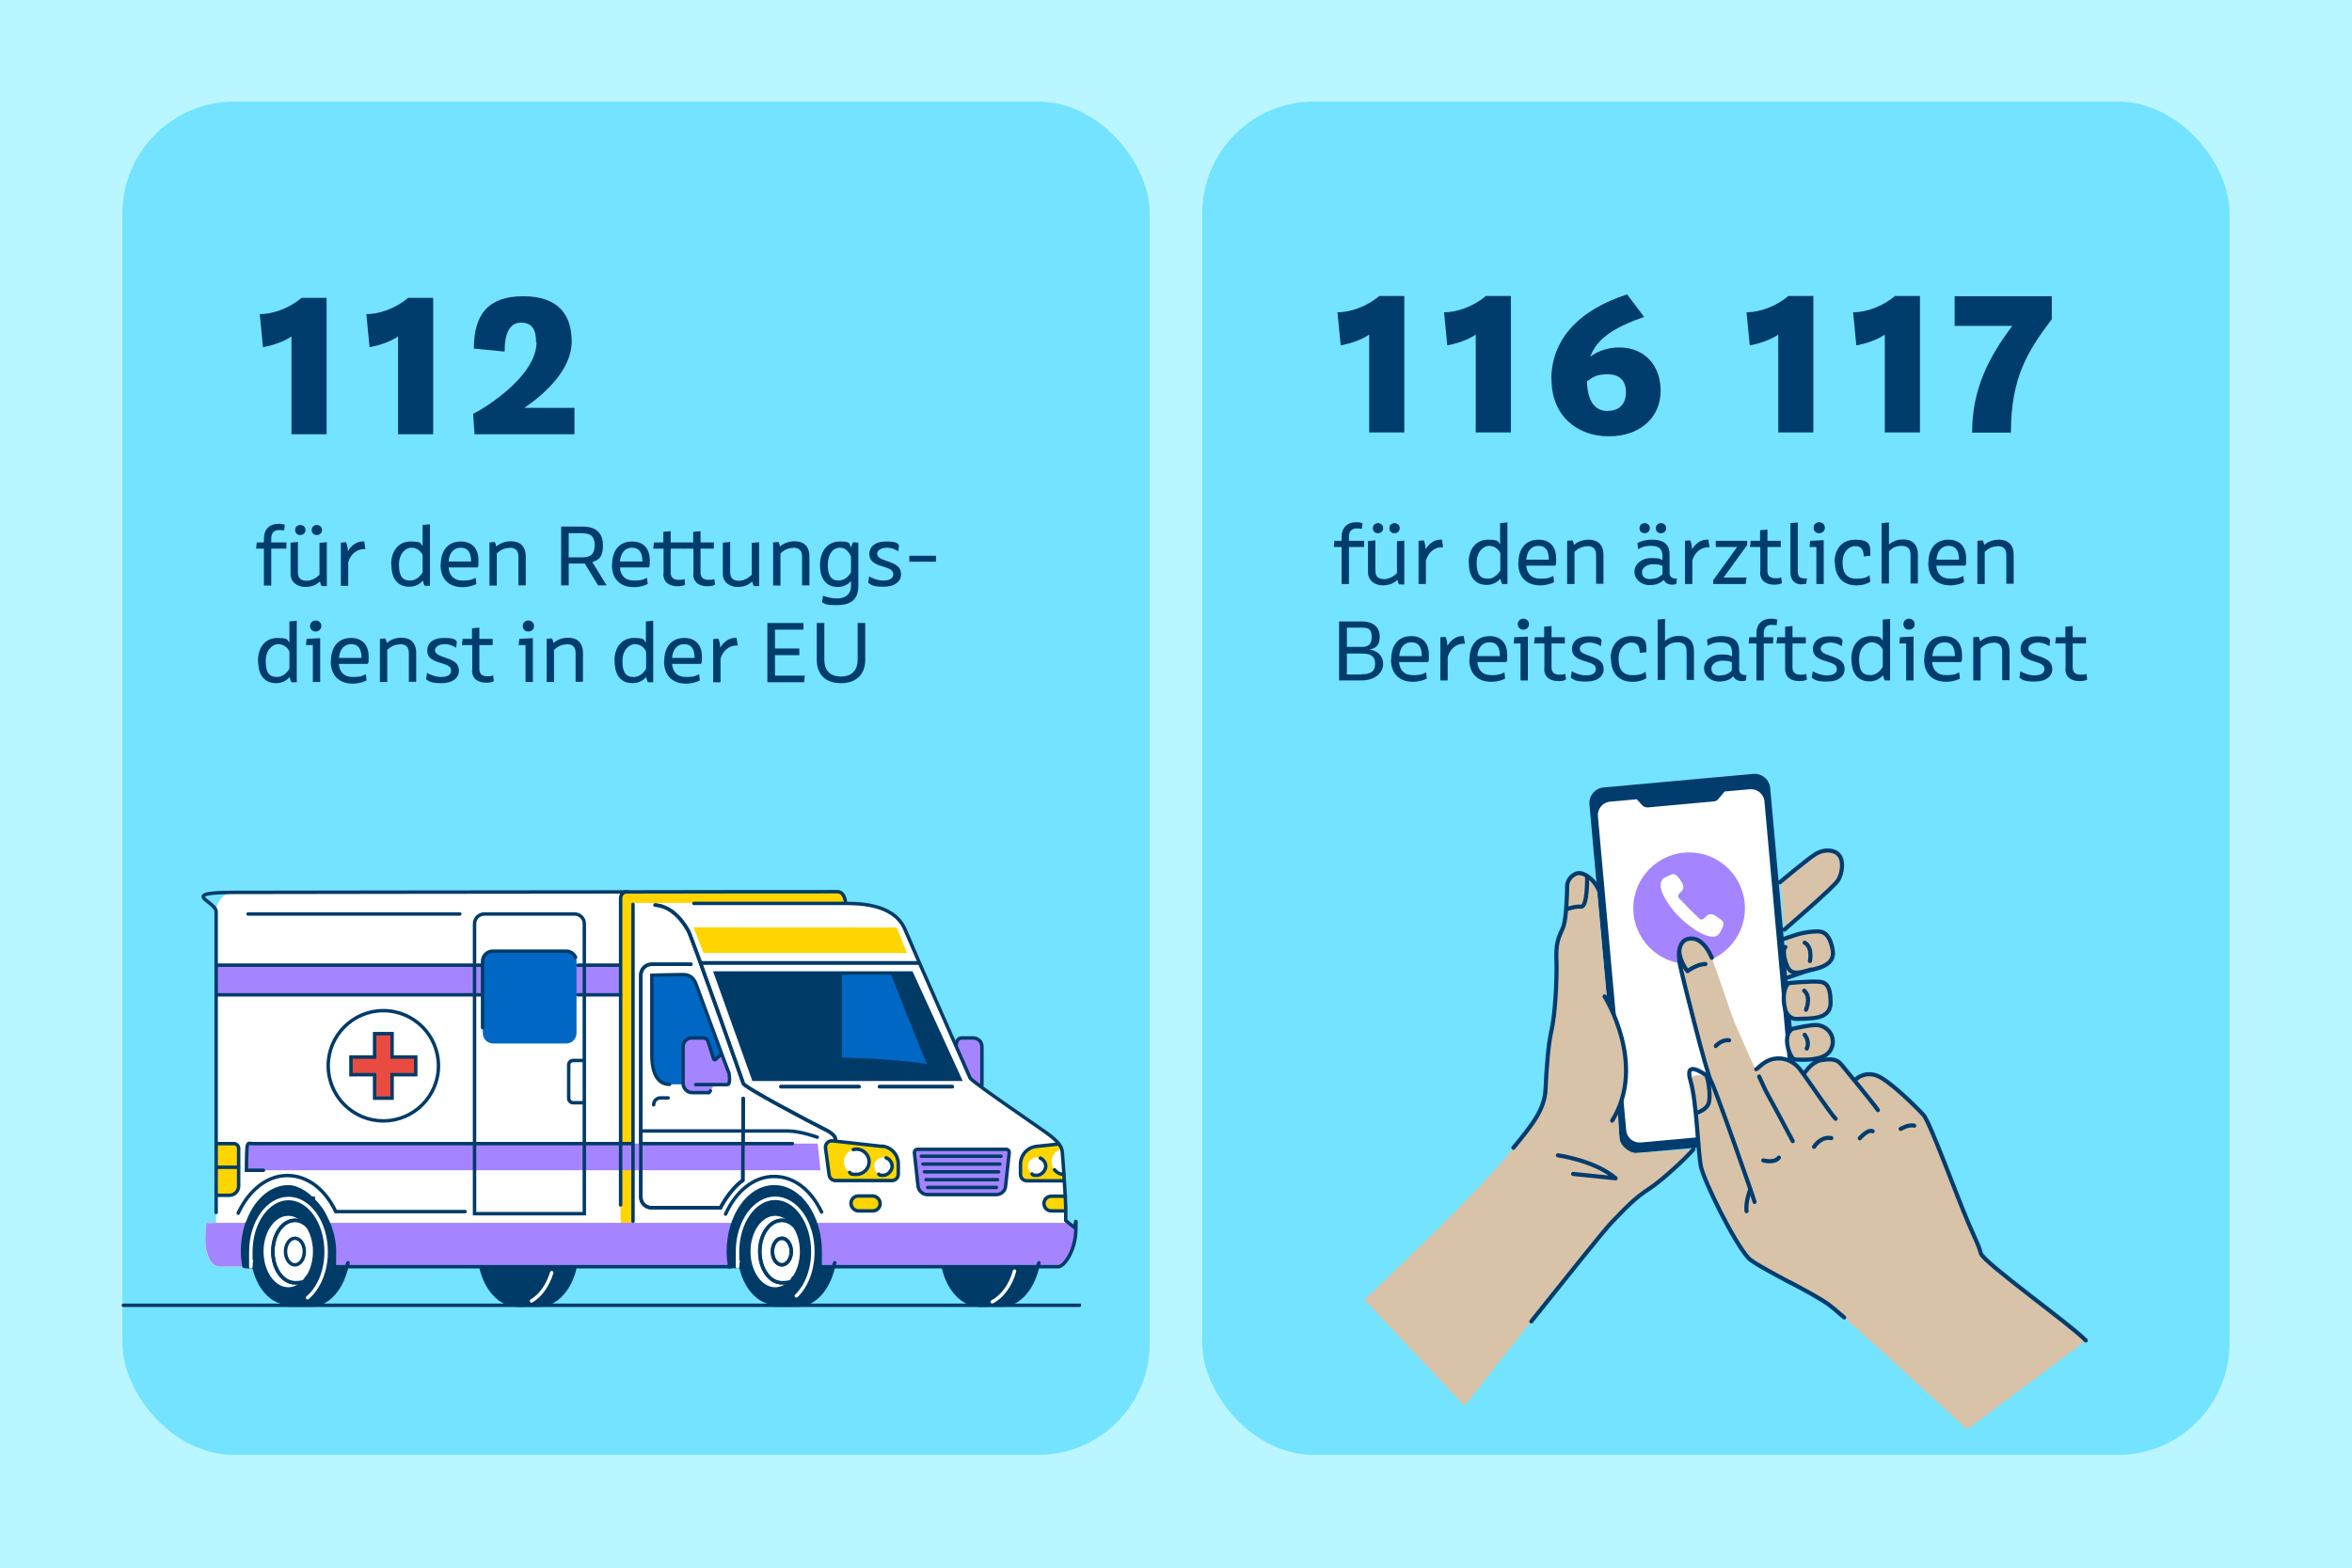 <?xml version="1.0" encoding="UTF-8"?>
<svg xmlns="http://www.w3.org/2000/svg" id="Ebene_1" version="1.1" viewBox="0 0 1024 683">
  <defs>
    <style>
      .st0 {
        fill: #d8c3a8;
      }

      .st1, .st2 {
        stroke: #fff;
      }

      .st1, .st2, .st3 {
        stroke-width: 1.5px;
      }

      .st1, .st2, .st3, .st4 {
        stroke-miterlimit: 10;
      }

      .st1, .st2, .st3, .st4, .st5 {
        fill: none;
        stroke-linecap: round;
      }

      .st6 {
        fill: #ea4b41;
      }

      .st7 {
        fill: #baf6ff;
      }

      .st8 {
        fill: #a584ff;
      }

      .st2 {
        display: none;
      }

      .st9 {
        fill: #fff;
      }

      .st10 {
        fill: #0067c4;
      }

      .st11 {
        fill: #ffd500;
      }

      .st12 {
        fill: #003c6e;
      }

      .st13 {
        fill: #003c6e;
      }

      .st3, .st4 {
        stroke: #003b68;
      }

      .st4 {
        stroke-width: 1.5px;
      }

      .st14 {
        fill: #74e3ff;
      }

      .st15 {
        fill: #003b68;
      }

      .st5 {
        stroke: #003c6e;
        stroke-linejoin: round;
        stroke-width: 1.8px;
      }
    </style>
  </defs>
  <g id="Ebene_3">
    <rect class="st7" width="1024" height="683"></rect>
  </g>
  <g id="Ebene_5">
    <g>
      <rect class="st14" x="53.3" y="44.2" width="447.3" height="589.4" rx="48.8" ry="48.8"></rect>
      <rect class="st14" x="523.4" y="44.2" width="447.3" height="589.4" rx="48.8" ry="48.8"></rect>
    </g>
  </g>
  <g id="Ebene_2">
    <g>
      <path class="st12" d="M114.5,151.2l-1.4-14.4c5.6,0,12.8-2.5,18.2-7.1h10.9v59.4h-15.3v-42.6c-3.2,2.2-7.7,3.8-12.4,4.7Z"></path>
      <path class="st12" d="M160.9,151.2l-1.4-14.4c5.6,0,12.8-2.5,18.2-7.1h10.9v59.4h-15.3v-42.6c-3.2,2.2-7.7,3.8-12.4,4.7Z"></path>
      <path class="st12" d="M233.4,149c0-5.6-1.8-8.5-6.6-8.5s-7.1,4.5-7.1,12.6l-13.4-1.3c0-15,6.4-22.8,21.5-22.8s21.1,7.9,21.1,19.7-10.9,22.3-20.6,28.9h21.8v11.5h-43.5l-.6-8.9c2.4-1,27.6-15.5,27.6-31.2h-.2Z"></path>
      <path class="st12" d="M121.3,228.1c1.2,0,2.1.2,2.7.4l-.3,2.5c-.6-.1-1.2-.2-2.1-.2-2.4,0-3.5,1.3-3.5,3.8v1.6h6.6v2.7h-6.6v16.1h-3.2v-16.1h-3.4l.3-2.7h3.1v-1.6c0-4.1,2.4-6.5,6.4-6.5Z"></path>
      <path class="st12" d="M126.5,249.8v-13.5l3.2-.3v13.2c0,3.1,1.9,3.7,3.9,3.7s4.1-1.2,5.5-2.6v-13.9l3.2-.3v19.1h-2.3c-.3-.5-.5-1.1-.7-2-1.7,1.6-3.7,2.4-6.5,2.4s-6.3-1.7-6.3-5.7h0ZM130.7,228.6c1.3,0,2.3.9,2.3,2.2s-1,2.2-2.3,2.2-2.2-.9-2.2-2.2,1-2.2,2.2-2.2ZM137.9,228.6c1.3,0,2.3.9,2.3,2.2s-1,2.2-2.3,2.2-2.2-.9-2.2-2.2,1-2.2,2.2-2.2Z"></path>
      <path class="st12" d="M148.3,236.3l2.3-.2c.4.7.7,1.6.9,3.9,1.4-2.5,3.9-4.2,6.2-4.2s.7,0,.9.1l.5,3.2h-.6c-3.1,0-5.9,2.2-6.9,5.8v10.2h-3.2v-18.8h0Z"></path>
      <path class="st12" d="M170.3,245.9c0-6.4,3.5-10.1,8.5-10.1s4.2,1,5.2,2v-9.2l3.2-.3v26.8h-2.3c-.3-.6-.6-1.3-.8-2.3-1.3,1.6-3.4,2.7-5.9,2.7-4.8,0-7.8-3.2-7.8-9.6h0ZM178.5,252.8c2.3,0,4.1-1.3,5.5-3.6v-7.5c-.8-1.8-2.6-3.2-4.9-3.2s-5.4,2.3-5.4,7.4,1.6,6.9,4.8,6.9h0Z"></path>
      <path class="st12" d="M191.9,245.8c0-6.1,3.2-10,8.7-10s7.7,3.8,7.7,7.9-.1,2.4-.4,3.4h-12.6c.3,3.4,2.1,5.7,6.1,5.7s4.4-.7,5.7-1.2l.3,2.7c-.9.5-3.2,1.4-6,1.4-6.2,0-9.6-3.8-9.6-9.7v-.2ZM205.1,244.5c0-3.9-1.4-6-4.5-6s-5,2.3-5.3,6h9.8Z"></path>
      <path class="st12" d="M221.8,238.6c-2.3,0-4.2,1.1-5.5,2.4v14h-3.2v-18.8l2.3-.2c.3.5.5,1.1.7,2,1.8-1.6,4-2.3,6.4-2.3,3.9,0,6.4,2.2,6.4,6.6v12.6h-3.2v-12.5c0-2.6-1.2-3.9-3.9-3.9h0Z"></path>
      <path class="st12" d="M244.3,229.3h9.3c6.2,0,8.9,3.1,8.9,8.1s-1.5,6.3-4.6,7.4l6.2,10.1h-3.7l-5.8-9.5h-7v9.5h-3.3v-25.7h0ZM253.5,242.7c4,0,5.4-1.7,5.4-5.3s-1.5-5.2-5.4-5.2h-5.9v10.5h5.9Z"></path>
      <path class="st12" d="M266.5,245.8c0-6.1,3.2-10,8.7-10s7.7,3.8,7.7,7.9-.1,2.4-.4,3.4h-12.6c.3,3.4,2.1,5.7,6.1,5.7s4.4-.7,5.7-1.2l.3,2.7c-.9.5-3.2,1.4-6,1.4-6.2,0-9.6-3.8-9.6-9.7v-.2ZM279.7,244.5c0-3.9-1.4-6-4.5-6s-5,2.3-5.3,6h9.8Z"></path>
      <path class="st12" d="M288.9,249.8v-10.9h-4.5l.3-2.7h4.1v-4.6l3.2-.3v4.9h5.8v2.7h-5.8v10.5c0,2,1.2,3.1,3.4,3.1s2-.2,2.6-.4l.3,2.5c-.4.3-1.6.7-3.2.7-3.7,0-6.3-1.6-6.3-5.5h.1Z"></path>
      <path class="st12" d="M301.9,249.8v-10.9h-4.5l.3-2.7h4.1v-4.6l3.2-.3v4.9h5.8v2.7h-5.8v10.5c0,2,1.2,3.1,3.4,3.1s2-.2,2.6-.4l.3,2.5c-.4.3-1.6.7-3.2.7-3.7,0-6.3-1.6-6.3-5.5h.1Z"></path>
      <path class="st12" d="M314.7,249.8v-13.5l3.2-.3v13.2c0,3.1,1.9,3.7,3.9,3.7s4.1-1.2,5.5-2.6v-13.9l3.2-.3v19.1h-2.3c-.3-.5-.5-1.1-.7-2-1.7,1.6-3.7,2.4-6.5,2.4s-6.3-1.7-6.3-5.7h0Z"></path>
      <path class="st12" d="M345.3,238.6c-2.3,0-4.2,1.1-5.5,2.4v14h-3.2v-18.8l2.3-.2c.3.5.5,1.1.7,2,1.8-1.6,4-2.3,6.4-2.3,3.9,0,6.4,2.2,6.4,6.6v12.6h-3.2v-12.5c0-2.6-1.2-3.9-3.9-3.9h0Z"></path>
      <path class="st12" d="M357.9,262.3l.4-2.9c1.4.5,3.5,1.2,6.2,1.2s6-1.2,6-5.5v-2.1c-1.3,1.6-3.4,2.6-5.8,2.6-4.6,0-7.7-3.2-7.7-9.5s3.5-10.3,8.6-10.3,3.9.9,5,2.7c.1-.8.4-1.6.8-2.4l2.3.2v18.8c0,6.2-3.5,8.4-9.3,8.4s-4.9-.6-6.5-1.2ZM365,252.8c2.3,0,4.1-1.2,5.5-3.6v-6.9c-1.2-2.5-2.7-3.8-4.7-3.8-3.3,0-5.4,2.9-5.4,7.6s1.7,6.7,4.6,6.7Z"></path>
      <path class="st12" d="M378,253.8l.4-2.8c1.1.6,3.4,1.8,6.2,1.8s4.3-1,4.3-2.7-1.1-2.4-4.5-3.4c-4.3-1.2-5.9-2.7-5.9-5.5s2.1-5.4,7.3-5.4,4.9,1,5.6,1.6l-.3,2.7c-.9-.6-2.7-1.6-5-1.6s-4.2,1.1-4.2,2.6,1.3,2.2,4.2,3.2c4.4,1.4,6.2,2.8,6.2,5.8s-2.6,5.4-7.6,5.4-5.4-.9-6.7-1.7h0Z"></path>
      <path class="st12" d="M395.9,242h11.6v2.6h-11.6v-2.6Z"></path>
      <path class="st12" d="M112.3,287.9c0-6.4,3.5-10.1,8.5-10.1s4.2,1,5.2,2v-9.2l3.2-.3v26.8h-2.3c-.3-.6-.6-1.3-.8-2.3-1.3,1.6-3.4,2.7-5.9,2.7-4.8,0-7.8-3.2-7.8-9.6h0ZM120.5,294.8c2.3,0,4.1-1.3,5.5-3.6v-7.5c-.8-1.8-2.6-3.2-4.9-3.2s-5.4,2.3-5.4,7.4,1.6,6.9,4.8,6.9h0Z"></path>
      <path class="st12" d="M136.2,280.9h-3l.3-2.7,5.9-.3v19.1h-3.2v-16.1ZM137.4,270.2c1.4,0,2.5,1,2.5,2.4s-1.1,2.4-2.5,2.4-2.4-1-2.4-2.4,1.1-2.4,2.4-2.4Z"></path>
      <path class="st12" d="M144.1,287.8c0-6.1,3.2-10,8.7-10s7.7,3.8,7.7,7.9-.1,2.4-.4,3.4h-12.6c.3,3.4,2.1,5.7,6.1,5.7s4.4-.7,5.7-1.2l.3,2.7c-.9.5-3.2,1.4-6,1.4-6.2,0-9.6-3.8-9.6-9.7v-.2ZM157.4,286.5c0-3.9-1.4-6-4.5-6s-5,2.3-5.3,6h9.8Z"></path>
      <path class="st12" d="M174.1,280.6c-2.3,0-4.2,1.1-5.5,2.4v14h-3.2v-18.8l2.3-.2c.3.5.5,1.1.7,2,1.8-1.6,4-2.3,6.4-2.3,3.9,0,6.4,2.2,6.4,6.6v12.6h-3.2v-12.5c0-2.6-1.2-3.9-3.9-3.9h0Z"></path>
      <path class="st12" d="M185.5,295.8l.4-2.8c1.1.6,3.4,1.8,6.2,1.8s4.3-1,4.3-2.7-1.1-2.4-4.5-3.4c-4.3-1.2-5.9-2.7-5.9-5.5s2.1-5.4,7.3-5.4,4.9,1,5.6,1.6l-.3,2.7c-.9-.6-2.7-1.6-5-1.6s-4.2,1.1-4.2,2.6,1.3,2.2,4.2,3.2c4.4,1.4,6.2,2.8,6.2,5.8s-2.6,5.4-7.6,5.4-5.4-.9-6.7-1.7Z"></path>
      <path class="st12" d="M205.6,291.8v-10.9h-4.5l.3-2.7h4.1v-4.6l3.2-.3v4.9h5.8v2.7h-5.8v10.5c0,2,1.2,3.1,3.4,3.1s2-.2,2.6-.4l.3,2.5c-.4.3-1.6.7-3.2.7-3.7,0-6.3-1.6-6.3-5.5h0Z"></path>
      <path class="st12" d="M228.8,280.9h-3l.3-2.7,5.9-.3v19.1h-3.2v-16.1ZM230,270.2c1.4,0,2.5,1,2.5,2.4s-1.1,2.4-2.5,2.4-2.4-1-2.4-2.4,1.1-2.4,2.4-2.4Z"></path>
      <path class="st12" d="M246.7,280.6c-2.3,0-4.2,1.1-5.5,2.4v14h-3.2v-18.8l2.3-.2c.3.5.5,1.1.7,2,1.8-1.6,4-2.3,6.4-2.3,3.9,0,6.4,2.2,6.4,6.6v12.6h-3.2v-12.5c0-2.6-1.2-3.9-3.9-3.9h0Z"></path>
      <path class="st12" d="M267.5,287.9c0-6.4,3.5-10.1,8.5-10.1s4.2,1,5.2,2v-9.2l3.2-.3v26.8h-2.3c-.3-.6-.6-1.3-.8-2.3-1.3,1.6-3.4,2.7-5.9,2.7-4.8,0-7.8-3.2-7.8-9.6h-.1ZM275.8,294.8c2.3,0,4.1-1.3,5.5-3.6v-7.5c-.8-1.8-2.6-3.2-4.9-3.2s-5.4,2.3-5.4,7.4,1.6,6.9,4.8,6.9h0Z"></path>
      <path class="st12" d="M289.2,287.8c0-6.1,3.2-10,8.7-10s7.7,3.8,7.7,7.9-.1,2.4-.4,3.4h-12.6c.3,3.4,2.1,5.7,6.1,5.7s4.4-.7,5.7-1.2l.3,2.7c-.9.5-3.2,1.4-6,1.4-6.2,0-9.6-3.8-9.6-9.7v-.2ZM302.4,286.5c0-3.9-1.4-6-4.5-6s-5,2.3-5.3,6h9.8Z"></path>
      <path class="st12" d="M310.4,278.3l2.3-.2c.4.7.7,1.6.9,3.9,1.4-2.5,3.9-4.2,6.2-4.2s.7,0,.9.1l.5,3.2h-.6c-3.1,0-5.9,2.2-6.9,5.8v10.2h-3.2v-18.8h0Z"></path>
      <path class="st12" d="M334,271.3h15.8v2.9h-12.4v8.2h10.6v2.9h-10.6v8.9h13l-.3,2.9h-16v-25.7h-.1Z"></path>
      <path class="st12" d="M355.6,287.3v-16h3.3v16c0,4,1.9,7.3,7.2,7.3s7.3-3.3,7.3-7.3v-16h3.3v16c0,6.5-4,10.2-10.6,10.2s-10.5-3.7-10.5-10.2h0Z"></path>
    </g>
    <g>
      <path class="st12" d="M583.7,150.4l-1.4-14.4c5.6,0,12.8-2.5,18.2-7.1h10.9v59.4h-15.3v-42.6c-3.2,2.2-7.7,3.8-12.4,4.7h0Z"></path>
      <path class="st12" d="M630.1,150.4l-1.4-14.4c5.6,0,12.8-2.5,18.2-7.1h10.9v59.4h-15.3v-42.6c-3.2,2.2-7.7,3.8-12.4,4.7h0Z"></path>
      <path class="st12" d="M675.4,165.3c0-17.2,11.6-30.2,33-37.1l7.4,9.8c-13.5,4.7-20.7,9.7-23.4,17.3,3.5-2.6,7.9-4,12.6-4,10.8,0,18,7.6,18,18.9s-8.6,19.8-22.6,19.8-24.9-9.2-24.9-24.7h0ZM700.1,178.9c4.9,0,7.8-3,7.8-8.1s-2.9-7.8-7.9-7.8-6.3,1.1-9.1,3.1c.3,8.6,3.4,12.9,9.2,12.9h0Z"></path>
      <path class="st12" d="M761.8,150.4l-1.4-14.4c5.6,0,12.8-2.5,18.2-7.1h10.9v59.4h-15.3v-42.6c-3.2,2.2-7.7,3.8-12.4,4.7h0Z"></path>
      <path class="st12" d="M808.2,150.4l-1.4-14.4c5.6,0,12.8-2.5,18.2-7.1h10.9v59.4h-15.3v-42.6c-3.2,2.2-7.7,3.8-12.4,4.7h0Z"></path>
      <path class="st12" d="M876,141.9h-25v-12.9h42.3v10c-10.6,14-17.8,25.6-17.8,49.4h-16.9c0-19.2,7.5-33.2,17.5-46.5h0Z"></path>
      <path class="st12" d="M590.5,227.4c1.2,0,2.1.2,2.7.4l-.3,2.5c-.6-.1-1.2-.2-2.1-.2-2.4,0-3.5,1.3-3.5,3.8v1.6h6.6v2.7h-6.6v16.1h-3.2v-16.1h-3.4l.3-2.7h3.1v-1.6c0-4.1,2.4-6.5,6.4-6.5Z"></path>
      <path class="st12" d="M595.6,249.1v-13.5l3.2-.3v13.2c0,3.1,1.9,3.7,3.9,3.7s4.1-1.2,5.5-2.6v-13.9l3.2-.3v19.1h-2.3c-.3-.5-.5-1.1-.7-2-1.7,1.6-3.7,2.4-6.5,2.4s-6.3-1.7-6.3-5.7h0ZM599.9,227.8c1.3,0,2.3.9,2.3,2.2s-1,2.2-2.3,2.2-2.2-.9-2.2-2.2,1-2.2,2.2-2.2ZM607.1,227.8c1.3,0,2.3.9,2.3,2.2s-1,2.2-2.3,2.2-2.2-.9-2.2-2.2,1-2.2,2.2-2.2Z"></path>
      <path class="st12" d="M617.5,235.5l2.3-.2c.4.7.7,1.6.9,3.9,1.4-2.5,3.9-4.2,6.2-4.2s.7,0,.9.1l.5,3.2h-.6c-3.1,0-5.9,2.2-6.9,5.8v10.2h-3.2v-18.8h-.1Z"></path>
      <path class="st12" d="M639.4,245.1c0-6.4,3.5-10.1,8.5-10.1s4.2,1,5.2,2v-9.2l3.2-.3v26.8h-2.3c-.3-.6-.6-1.3-.8-2.3-1.3,1.6-3.4,2.7-5.9,2.7-4.8,0-7.8-3.2-7.8-9.6h-.1ZM647.7,252c2.3,0,4.1-1.3,5.5-3.6v-7.5c-.8-1.8-2.6-3.2-4.9-3.2s-5.4,2.3-5.4,7.4,1.6,6.9,4.8,6.9h0Z"></path>
      <path class="st12" d="M661.1,245c0-6.1,3.2-10,8.7-10s7.7,3.8,7.7,7.9,0,2.4-.4,3.4h-12.6c.3,3.4,2.1,5.7,6.1,5.7s4.4-.7,5.7-1.2l.3,2.7c-.9.5-3.2,1.4-6,1.4-6.2,0-9.6-3.8-9.6-9.7v-.2ZM674.3,243.7c0-3.9-1.3-6-4.5-6s-5,2.3-5.3,6h9.8Z"></path>
      <path class="st12" d="M691,237.9c-2.3,0-4.2,1.1-5.5,2.4v14h-3.2v-18.8l2.3-.2c.3.5.5,1.1.7,2,1.8-1.6,4-2.3,6.4-2.3,3.9,0,6.4,2.2,6.4,6.6v12.6h-3.2v-12.5c0-2.6-1.2-3.9-3.9-3.9h0Z"></path>
      <path class="st12" d="M724.3,252.5c-1.2,1.4-3.2,2.3-6.3,2.3s-6.4-2.3-6.4-5.8,3.3-6,7.3-6,3.8.4,4.9.9v-1.7c0-3.4-1.8-4.5-5-4.5s-4.5.9-5.6,1.5l-.3-2.7c1.2-.7,3.3-1.5,6.4-1.5,6.2,0,7.6,3.2,7.6,6.5v7.8c0,1.6.6,2.7,3.2,2.7l-.3,2.3c-.3.1-.8.3-1.8.3-1.7,0-3-.8-3.7-2.1h0ZM716,227.8c1.3,0,2.3.9,2.3,2.2s-1,2.2-2.3,2.2-2.2-.9-2.2-2.2,1-2.2,2.2-2.2ZM718.7,252.1c2.2,0,3.8-.7,5.1-2.1v-3.6c-1-.5-2.2-.7-4.2-.7s-4.7,1.2-4.7,3.4,1.4,3.1,3.8,3.1h0ZM723.1,227.8c1.3,0,2.3.9,2.3,2.2s-1,2.2-2.3,2.2-2.2-.9-2.2-2.2,1-2.2,2.2-2.2Z"></path>
      <path class="st12" d="M733.5,235.5l2.3-.2c.4.7.7,1.6.9,3.9,1.4-2.5,3.9-4.2,6.2-4.2s.7,0,.9.1l.5,3.2h-.6c-3.1,0-5.9,2.2-6.9,5.8v10.2h-3.2v-18.8h-.1Z"></path>
      <path class="st12" d="M746,252.5l10.3-14.3h-9.3v-2.7h13.7v1.8l-10.3,14.2h10l-.4,2.8h-14.1v-1.8h0Z"></path>
      <path class="st12" d="M766.4,249.1v-10.9h-4.5l.3-2.7h4.1v-4.6l3.2-.3v4.9h5.8v2.7h-5.8v10.5c0,2,1.2,3.1,3.4,3.1s2-.2,2.6-.4l.3,2.5c-.4.3-1.6.7-3.2.7-3.7,0-6.3-1.6-6.3-5.5h.1Z"></path>
      <path class="st12" d="M784.5,254.5c-3.1,0-5-1.9-5-5.3v-21.4l3.2-.3v21.2c0,2.3.8,3.2,3.1,3.2s.5,0,.9,0l-.3,2.3c-.6.1-1.2.2-1.9.2h0Z"></path>
      <path class="st12" d="M790.8,238.2h-3l.3-2.7,5.9-.3v19.1h-3.2v-16.1ZM792,227.4c1.4,0,2.5,1,2.5,2.4s-1.1,2.4-2.5,2.4-2.4-1-2.4-2.4,1.1-2.4,2.4-2.4Z"></path>
      <path class="st12" d="M798.7,244.8c0-5.2,2.9-9.8,9-9.8s6.6,2.2,6.6,5.6,0,.9,0,1.4l-2.9.3c0-2.9-1-4.5-3.7-4.5s-5.5,2.5-5.5,7.1,1.8,7.1,6,7.1,4.9-1,5.7-1.5l.4,2.8c-1.1.8-3.2,1.6-6.1,1.6-5.8,0-9.3-3.7-9.3-10h-.1Z"></path>
      <path class="st12" d="M819.2,227.8l3.2-.3v9.6c1.8-1.5,3.9-2.2,6.2-2.2,3.9,0,6.4,2.2,6.4,6.6v12.6h-3.2v-12.5c0-2.6-1.2-3.9-3.9-3.9s-4.2,1.1-5.5,2.4v14h-3.2v-26.5.2Z"></path>
      <path class="st12" d="M839.6,245c0-6.1,3.2-10,8.7-10s7.7,3.8,7.7,7.9,0,2.4-.4,3.4h-12.6c.3,3.4,2.1,5.7,6.1,5.7s4.4-.7,5.7-1.2l.3,2.7c-.9.5-3.2,1.4-6,1.4-6.2,0-9.6-3.8-9.6-9.7v-.2ZM852.9,243.7c0-3.9-1.4-6-4.5-6s-5,2.3-5.3,6h9.8Z"></path>
      <path class="st12" d="M869.6,237.9c-2.3,0-4.2,1.1-5.5,2.4v14h-3.2v-18.8l2.3-.2c.3.5.5,1.1.7,2,1.8-1.6,4-2.3,6.4-2.3,3.9,0,6.4,2.2,6.4,6.6v12.6h-3.2v-12.5c0-2.6-1.2-3.9-3.9-3.9h0Z"></path>
      <path class="st12" d="M583.1,270.6h9.7c5,0,7.9,2.4,7.9,6.7s-2.6,5.3-4.6,5.5c3.6.5,6.1,2.8,6.1,6.3s-3.1,7.2-9.5,7.2h-9.7v-25.7h0ZM592.8,281.7c2.8,0,4.4-.9,4.4-4.4s-1.6-4-4.4-4h-6.4v8.4h6.4ZM592.8,293.6c4.1,0,5.9-1.3,5.9-4.5s-1.6-4.5-5.9-4.5h-6.4v9.1h6.4Z"></path>
      <path class="st12" d="M605.7,287c0-6.1,3.2-10,8.7-10s7.7,3.8,7.7,7.9,0,2.4-.4,3.4h-12.6c.3,3.4,2.1,5.7,6.1,5.7s4.4-.7,5.7-1.2l.3,2.7c-.9.5-3.2,1.4-6,1.4-6.2,0-9.6-3.8-9.6-9.7v-.2ZM619,285.7c0-3.9-1.3-6-4.5-6s-5,2.3-5.3,6h9.8Z"></path>
      <path class="st12" d="M627,277.5l2.3-.2c.4.7.7,1.6.9,3.9,1.4-2.5,3.9-4.2,6.2-4.2s.7,0,.9.1l.5,3.2h-.6c-3.1,0-5.9,2.2-6.9,5.8v10.2h-3.2v-18.8h-.1Z"></path>
      <path class="st12" d="M639.8,287c0-6.1,3.2-10,8.7-10s7.7,3.8,7.7,7.9,0,2.4-.4,3.4h-12.6c.3,3.4,2.1,5.7,6.1,5.7s4.4-.7,5.7-1.2l.3,2.7c-.9.5-3.2,1.4-6,1.4-6.2,0-9.6-3.8-9.6-9.7v-.2ZM653,285.7c0-3.9-1.3-6-4.5-6s-5,2.3-5.3,6h9.8Z"></path>
      <path class="st12" d="M662,280.2h-3l.3-2.7,5.9-.3v19.1h-3.2v-16.1ZM663.2,269.4c1.4,0,2.5,1,2.5,2.4s-1.1,2.4-2.5,2.4-2.4-1-2.4-2.4,1.1-2.4,2.4-2.4Z"></path>
      <path class="st12" d="M672.4,291.1v-10.9h-4.5l.3-2.7h4.1v-4.6l3.2-.3v4.9h5.8v2.7h-5.8v10.5c0,2,1.2,3.1,3.4,3.1s2-.2,2.6-.4l.3,2.5c-.4.3-1.6.7-3.2.7-3.7,0-6.3-1.6-6.3-5.5h.1Z"></path>
      <path class="st12" d="M683.9,295.1l.4-2.8c1.1.6,3.4,1.8,6.2,1.8s4.3-1,4.3-2.7-1.1-2.4-4.5-3.4c-4.3-1.2-5.9-2.7-5.9-5.5s2.1-5.4,7.3-5.4,4.9,1,5.6,1.6l-.3,2.7c-.9-.6-2.7-1.6-5-1.6s-4.2,1.1-4.2,2.6,1.3,2.2,4.2,3.2c4.4,1.4,6.2,2.8,6.2,5.8s-2.6,5.4-7.6,5.4-5.4-.9-6.7-1.7Z"></path>
      <path class="st12" d="M701.2,286.8c0-5.2,2.9-9.8,9-9.8s6.6,2.2,6.6,5.6,0,.9,0,1.4l-2.9.3c0-2.9-1-4.5-3.7-4.5s-5.5,2.5-5.5,7.1,1.8,7.1,6,7.1,4.9-1,5.7-1.5l.4,2.8c-1.1.8-3.2,1.6-6.1,1.6-5.8,0-9.3-3.7-9.3-10h-.1Z"></path>
      <path class="st12" d="M721.7,269.8l3.2-.3v9.6c1.8-1.5,3.9-2.2,6.2-2.2,3.9,0,6.4,2.2,6.4,6.6v12.6h-3.2v-12.5c0-2.6-1.2-3.9-3.9-3.9s-4.2,1.1-5.5,2.4v14h-3.2v-26.5.2Z"></path>
      <path class="st12" d="M754.6,294.5c-1.2,1.4-3.2,2.3-6.3,2.3s-6.4-2.3-6.4-5.8,3.3-6,7.3-6,3.8.4,4.9.9v-1.7c0-3.4-1.8-4.5-5-4.5s-4.5.9-5.6,1.5l-.3-2.7c1.2-.7,3.3-1.5,6.4-1.5,6.2,0,7.6,3.2,7.6,6.5v7.8c0,1.6.6,2.7,3.2,2.7l-.3,2.3c-.3.1-.8.3-1.8.3-1.7,0-3-.8-3.7-2.1h0ZM748.9,294.1c2.2,0,3.8-.7,5.1-2.1v-3.6c-1-.5-2.2-.7-4.2-.7s-4.7,1.2-4.7,3.4,1.4,3.1,3.8,3.1h0Z"></path>
      <path class="st12" d="M771.1,269.4c1.2,0,2.1.2,2.7.4l-.3,2.5c-.6-.1-1.2-.2-2.1-.2-2.4,0-3.5,1.3-3.5,3.8v1.6h4.1v2.7h-4.1v16.1h-3.2v-16.1h-3.4l.3-2.7h3.1v-1.6c0-4.1,2.4-6.5,6.4-6.5h0ZM773.8,277.5h3.4v-4.6l3.2-.3v4.9h5.8v2.7h-5.8v10.5c0,2,1.2,3.1,3.4,3.1s2-.2,2.6-.4l.3,2.5c-.4.3-1.6.7-3.2.7-3.7,0-6.3-1.6-6.3-5.5v-10.9h-3.8l.4-2.7h0Z"></path>
      <path class="st12" d="M788.8,295.1l.4-2.8c1.1.6,3.4,1.8,6.2,1.8s4.3-1,4.3-2.7-1.1-2.4-4.5-3.4c-4.3-1.2-5.9-2.7-5.9-5.5s2.1-5.4,7.3-5.4,4.9,1,5.6,1.6l-.3,2.7c-.9-.6-2.7-1.6-5-1.6s-4.2,1.1-4.2,2.6,1.3,2.2,4.2,3.2c4.4,1.4,6.2,2.8,6.2,5.8s-2.6,5.4-7.6,5.4-5.4-.9-6.7-1.7Z"></path>
      <path class="st12" d="M806,287.1c0-6.4,3.5-10.1,8.5-10.1s4.2,1,5.2,2v-9.2l3.2-.3v26.8h-2.3c-.3-.6-.6-1.3-.8-2.3-1.3,1.6-3.4,2.7-5.9,2.7-4.8,0-7.8-3.2-7.8-9.6h-.1ZM814.2,294c2.3,0,4.1-1.3,5.5-3.6v-7.5c-.8-1.8-2.6-3.2-4.9-3.2s-5.4,2.3-5.4,7.4,1.6,6.9,4.8,6.9h0Z"></path>
      <path class="st12" d="M829.9,280.2h-3l.3-2.7,5.9-.3v19.1h-3.2v-16.1ZM831.1,269.4c1.4,0,2.5,1,2.5,2.4s-1.1,2.4-2.5,2.4-2.4-1-2.4-2.4,1.1-2.4,2.4-2.4Z"></path>
      <path class="st12" d="M837.8,287c0-6.1,3.2-10,8.7-10s7.7,3.8,7.7,7.9,0,2.4-.4,3.4h-12.6c.3,3.4,2.1,5.7,6.1,5.7s4.4-.7,5.7-1.2l.3,2.7c-.9.5-3.2,1.4-6,1.4-6.2,0-9.6-3.8-9.6-9.7v-.2ZM851.1,285.7c0-3.9-1.3-6-4.5-6s-5,2.3-5.3,6h9.8Z"></path>
      <path class="st12" d="M867.8,279.9c-2.3,0-4.2,1.1-5.5,2.4v14h-3.2v-18.8l2.3-.2c.3.5.5,1.1.7,2,1.8-1.6,4-2.3,6.4-2.3,3.9,0,6.4,2.2,6.4,6.6v12.6h-3.2v-12.5c0-2.6-1.2-3.9-3.9-3.9h0Z"></path>
      <path class="st12" d="M879.2,295.1l.4-2.8c1.1.6,3.4,1.8,6.2,1.8s4.3-1,4.3-2.7-1.1-2.4-4.5-3.4c-4.3-1.2-5.9-2.7-5.9-5.5s2.1-5.4,7.3-5.4,4.9,1,5.6,1.6l-.3,2.7c-.9-.6-2.7-1.6-5-1.6s-4.2,1.1-4.2,2.6,1.3,2.2,4.2,3.2c4.4,1.4,6.2,2.8,6.2,5.8s-2.6,5.4-7.6,5.4-5.4-.9-6.7-1.7Z"></path>
      <path class="st12" d="M899.3,291.1v-10.9h-4.5l.3-2.7h4.1v-4.6l3.2-.3v4.9h5.8v2.7h-5.8v10.5c0,2,1.2,3.1,3.4,3.1s2-.2,2.6-.4l.3,2.5c-.4.3-1.6.7-3.2.7-3.7,0-6.3-1.6-6.3-5.5h.1Z"></path>
    </g>
  </g>
  <g id="Ebene_21" data-name="Ebene_2">
    <g>
      <path class="st9" d="M106.2,551.5h0c-2.7,0-3.3,0-6,0h-4.6c-3.8,0-5-4.1-5.9-7.1s0-11.8,0-11.8h4.4v-135.7c0-4.6,3.7-8.4,8.4-8.4,25.4,0,103.9-.1,166.5-.2s81.6,0,95.6-.1c3.4,0,3.7,5.6,3.4,4.8,0,0,10.3.3,14.4,1.7s9.8,5.5,11.7,10c1.9,4.5,28.3,64.7,28.4,64.8s36.3,25.1,37.6,26.9,2.3,4.1,2.9,8.8,1.1,26.3,1.1,26.3c0,0,4.3,2.4,4.4,3.5s-.8,8.8-2.4,11.1-2.3,5.3-5.3,5.5-354.3.7-354.3.7"></path>
      <path class="st11" d="M273,388.4s-2.8,1.2-2.8,2.8v141.4h5.5c0,0-.2-139.4-.2-139.4h92.5c0,.1-.4-4.8-3.4-4.9"></path>
      <path class="st4" d="M363.5,497s1.7-2.2-4.2-5.1-35.1-18.3-35.7-20.1-22.4-63.8-23.9-66.4-6.2-10.7-14.5-11.3"></path>
      <polygon class="st10" points="311.5 423.7 396.8 423.7 418 470 328.1 470 311.5 423.7"></polygon>
      <path class="st10" d="M283.7,424.7v34.5c0,3.2.3,13,7.7,13h25.2c1.5,0,.7-4.9.7-4.9-1.8-4.4-13.7-37.3-14.3-38.7s-1.5-4.3-5.9-4.3-13.4.3-13.4.3Z"></path>
      <path class="st8" d="M313.9,459.2l-3,2.8-2.6-8.4c-.3-1-1.2-1.7-2.3-1.6h-5c-2,.1-3.6,1.7-3.6,3.7v16c0,2.2,1.7,4.1,4,4.1h7.3l1.4-2s.6-1.5,1.4-1.5,4,1.3,5,0,1.1-3.8.7-4.9-3.4-8.2-3.4-8.2Z"></path>
      <path class="st8" d="M427.2,473.3c.2-.5.3-1,.3-1.6v-16c0-2-1.7-3.6-3.7-3.6h-5c-1-.1-2,.5-2.3,1.5l-.5,1.5c.1.2,7.1,15.1,7.1,15.1"></path>
      <rect class="st8" x="94.4" y="420.3" width="175.5" height="12.9"></rect>
      <path class="st10" d="M214.5,414.2h32.2c2.4,0,4.3,1.9,4.3,4.3v31.4c0,2.5-2,4.5-4.5,4.5h-31.8c-2.5,0-4.5-2-4.5-4.5v-31.4c0-2.4,1.9-4.3,4.3-4.3Z"></path>
      <path class="st11" d="M384,499.2l-21.5-2.4c-1.8-.2-3.3,1.3-3.1,3.1l1.6,11.8c.2,1.4,1.4,2.4,2.8,2.4h24.5c1.5,0,2.8-1.2,2.8-2.8v-4.4c0-4-3-7.4-7-7.8Z"></path>
      <path class="st11" d="M463.5,514.2h-16.4c-1.5,0-2.8-1.2-2.8-2.8v-4.4c0-4,3-7.4,7-7.8l10-1.1"></path>
      <path class="st8" d="M433.7,520.2h-29.9c-2.1,0-3.8-1.6-4.1-3.6l-1.6-14.7c0-.8.5-1.4,1.3-1.4h38.7c.8,0,1.4.7,1.3,1.4l-1.6,14.7c-.2,2.1-2,3.6-4.1,3.6Z"></path>
      <path class="st11" d="M94.6,498h7.2c1.1,0,2.1.9,2.1,2.1v16.4c0,2.2-1.8,4-4,4h-5.2"></path>
      <line class="st4" x1="305.2" y1="419.3" x2="399.4" y2="419.3"></line>
      <path class="st4" d="M300.8,419.9h-17.1c-2.6,0-4.7,2.1-4.7,4.7v96.7c0,2.5,2,4.6,4.6,4.6h30.1s3.8-7.7,9.7-11.9l.2-35.7"></path>
      <polyline class="st15" points="366.6 423.6 366.6 466.3 328.1 470 311.5 423.7"></polyline>
      <g>
        <path class="st15" d="M209.4,551.8c2.1,9.5,8.3,16.5,15.7,16.5s13.7-7,15.7-16.5"></path>
        <path class="st15" d="M225.2,568.3c0,0,9.6,0,9.6,0,6.8,0,12.5-6,15-14.3,0-.2.4-1.3.5-2.2h-17.6c0,0-3.3,5.9-3.3,5.9l-.6,1.2"></path>
      </g>
      <g>
        <path class="st15" d="M410.7,551.8c2.1,9.5,8.3,16.5,15.7,16.5s13.6-6.8,15.7-16.2"></path>
        <path class="st15" d="M426.5,568.3c0,0,9.6,0,9.6,0,6.8,0,12.5-6,15-14.3s.4-1.3.5-2.2l-15.1-.4-7.2,9.8-2.9,7.1h0l-2-9.6"></path>
      </g>
      <path class="st8" d="M465.8,532.5H94.2c0,.1-4.4.1-4.4.1,0,0-.9,8.9,0,11.8.9,3,2.1,7.1,5.9,7.1h10.6l.6.7s351-.5,354.1-.7c3-.2,3.7-3.2,5.3-5.5s2.5-9.9,2.4-11.1c0-.6-1.5-1.7-2.7-2.5Z"></path>
      <g>
        <ellipse class="st15" cx="125.5" cy="545" rx="16.4" ry="23.2"></ellipse>
        <path class="st15" d="M125.7,568.3c0,0,9.6,0,9.6,0,6.8,0,12.5-6,15-14.3s.4-1.3.5-2.2l-5.7-.2s1.4-7.2.5-10-2.5-11-4.2-13.9-7.4-9.3-11-10.2-10.9-1-16.1,4.2-8,14.7-8.2,16.5.2,14.1.2,14.1l3.8.2,12.6,11.2,3,4.7"></path>
        <ellipse class="st9" cx="125.5" cy="545" rx="11.5" ry="16.3"></ellipse>
        <path class="st4" d="M134,534c-1.6-1.6-3.5-2.6-5.6-2.6-5.3,0-9.6,6.1-9.6,13.6s4.3,13.6,9.6,13.6,3.9-.9,5.4-2.4"></path>
        <ellipse class="st9" cx="128.4" cy="545" rx="4.1" ry="5.8"></ellipse>
        <line class="st4" x1="125.5" y1="521.8" x2="136.5" y2="521.8"></line>
      </g>
      <g>
        <ellipse class="st15" cx="337.5" cy="545" rx="16.4" ry="23.2"></ellipse>
        <path class="st15" d="M337.6,568.3c0,0,9.6,0,9.6,0,6.8,0,12.5-6,15-14.3s.4-1.3.5-2.2l-6.2-.2s1.1-7.4.5-10.8-3.6-14.5-8.1-18.6c-4.5-4.2-9.7-7.3-17.2-4.1-7.5,3.2-9.7,8.7-11.5,12s-3.6,16.1-3.1,22.2h4.7l11.9,12,3.8,4"></path>
        <ellipse class="st9" cx="337.5" cy="545" rx="11.5" ry="16.3"></ellipse>
        <path class="st4" d="M346,534c-1.6-1.6-3.5-2.6-5.6-2.6-5.3,0-9.6,6.1-9.6,13.6s4.3,13.6,9.6,13.6,3.9-.9,5.4-2.4"></path>
        <ellipse class="st4" cx="340.4" cy="545" rx="4.1" ry="5.8"></ellipse>
        <line class="st4" x1="337.5" y1="521.8" x2="348.4" y2="521.8"></line>
      </g>
      <polygon class="st11" points="394.9 415 306.3 415 301.9 403.8 390.4 403.9 394.9 415"></polygon>
      <line class="st4" x1="340" y1="473.2" x2="374" y2="473.2"></line>
      <line class="st4" x1="382.9" y1="473.2" x2="414.6" y2="473.2"></line>
      <rect class="st11" x="370.5" y="520.8" width="12.7" height="6.5" rx="3.2" ry="3.2"></rect>
      <path class="st11" d="M463.9,527.3h-6.2c-1.8,0-3.2-1.5-3.2-3.2h0c0-1.8,1.5-3.2,3.2-3.2h6.2"></path>
      <path class="st8" d="M108.6,498h247.4l1.2,11.6H107.3s.1-7.5.2-10.4.5-1.2,1.2-1.2Z"></path>
      <polygon class="st6" points="181 460.3 170.7 460.3 170.7 450.1 163.1 450.1 163.1 460.3 152.8 460.3 152.8 468 163.1 468 163.1 478.2 170.7 478.2 170.7 468 181 468 181 460.3"></polygon>
      <path class="st9" d="M463.3,511.4c-3,0-5.5-2.5-5.5-5.5s1.9-4.9,4.4-5.4"></path>
      <circle class="st9" cx="372.9" cy="505.9" r="5.5"></circle>
      <circle class="st9" cx="384.5" cy="507.9" r="3.9"></circle>
      <circle class="st9" cx="451.4" cy="507.9" r="3.9"></circle>
      <path class="st15" d="M387.8,423.9s15.4,39.8,16,39.5-50.1-7-77.9,1.1l2.2,5.5h89.9l-21.3-46.4"></path>
      <circle class="st3" cx="166.9" cy="464.1" r="24"></circle>
      <polygon class="st3" points="181 460.3 170.7 460.3 170.7 450.1 163.1 450.1 163.1 460.3 152.8 460.3 152.8 468 163.1 468 163.1 478.2 170.7 478.2 170.7 468 181 468 181 460.3"></polygon>
      <line class="st3" x1="279.1" y1="498" x2="345" y2="498"></line>
      <path class="st3" d="M114.7,509.6h-7.4s0-6,.2-9.3,1.1-2.3,2.3-2.3h165.7"></path>
      <line class="st3" x1="209.4" y1="433.2" x2="94.5" y2="433.2"></line>
      <line class="st3" x1="270.2" y1="433.2" x2="251.6" y2="433.2"></line>
      <line class="st3" x1="251.6" y1="420.3" x2="269.8" y2="420.3"></line>
      <line class="st3" x1="94.3" y1="420.3" x2="209.6" y2="420.3"></line>
      <path class="st3" d="M363.5,496.9s1.7-2.1-4.2-5-35.1-18.3-35.7-20.1-22.4-63.8-23.9-66.4-6.2-10.7-14.5-11.3"></path>
      <polygon class="st3" points="311.5 423.7 396.8 423.7 418 470 328.1 470 311.5 423.7"></polygon>
      <path class="st3" d="M302.9,472.3c6.5,0,12.9,0,13.8,0,1.5,0,.7-4.9.7-4.9-1.8-4.4-13.7-37.3-14.3-38.7s-1.5-4.3-5.9-4.3-13.4.3-13.4.3v34.5c0,3.2.3,13,7.7,13"></path>
      <line class="st3" x1="275.6" y1="393.8" x2="275.6" y2="531.8"></line>
      <path class="st3" d="M270.2,524.7v-133.6c0-1.5,1.2-2.8,2.8-2.8h0"></path>
      <path class="st3" d="M300.8,419.9h-17.1c-2.6,0-4.7,2.1-4.7,4.7v96.7c0,2.5,2,4.6,4.6,4.6h30.1s3.8-7.7,9.7-11.9l.2-35.7"></path>
      <path class="st3" d="M384,499.2l-21.5-2.4c-1.8-.2-3.3,1.3-3.1,3.1l1.6,11.8c.2,1.4,1.4,2.4,2.8,2.4h24.5c1.5,0,2.8-1.2,2.8-2.8v-4.4c0-4-3-7.4-7-7.8Z"></path>
      <path class="st3" d="M463.4,514.2h-16.3c-1.5,0-2.8-1.2-2.8-2.8v-4.4c0-4,3-7.4,7-7.8l9.6-1"></path>
      <path class="st3" d="M433.7,520.2h-29.9c-2.1,0-3.8-1.6-4.1-3.6l-1.6-14.7c0-.8.5-1.4,1.3-1.4h38.7c.8,0,1.4.7,1.3,1.4l-1.6,14.7c-.2,2.1-2,3.6-4.1,3.6Z"></path>
      <line class="st3" x1="305.2" y1="419.3" x2="399.8" y2="419.3"></line>
      <rect class="st3" x="370.5" y="520.8" width="12.7" height="6.5" rx="3.2" ry="3.2"></rect>
      <path class="st3" d="M463.9,527.3h-6.2c-1.8,0-3.2-1.5-3.2-3.2h0c0-1.8,1.5-3.2,3.2-3.2h6.2"></path>
      <path class="st3" d="M279,492.5h64.1c5.3,0,12.7,2.7,12.7,2.7"></path>
      <path class="st3" d="M107.6,532.9c3.2-9.5,10.1-16.1,18-16.1s20,12.7,20,28.3-.3,4.4-.6,6.5h0c3,0,5.9,0,8.9,0h.8c42.7,0,106.9,0,163,0h0c-.3-2.1-.6-4.3-.6-6.5,0-15.6,8.9-28.3,20-28.3s20,12.7,20,28.3-.3,4.4-.6,6.5h0c58,0,103.3,0,104.2,0,2.6,0,7.4-6.7,7.7-15.7s-.2-1.1-.7-1.4l-3.7-3v-5.6c0-2.7-1.2-21.3-1.5-24.2s-2.1-4.4-4.4-6.5-33.1-22.7-35.7-25.7c0,0-23.4-52.9-28.4-64.8-5-11.8-21.7-11.3-27.4-11.3h-64.5"></path>
      <path class="st3" d="M315.9,528.7c4.4-9.8,12.2-16.4,21.1-16.4s16.2,6.1,20.7,15.5"></path>
      <path class="st3" d="M106.2,551.4c-.3-2.1-.6-4.2-.6-6.4,0-4.4.7-8.5,1.9-12.2"></path>
      <path class="st3" d="M368,393c.3.8,0-4.7-3.4-4.7-13.9,0-54.2,0-95.6.1-62.6,0-141,.2-166.5.2s-8.4,3.8-8.4,8.4v131"></path>
      <g>
        <path class="st3" d="M209.4,551.8c2.1,9.5,8.3,16.5,15.7,16.5s4.4-.6,6.3-1.8"></path>
        <path class="st3" d="M225.2,568.3c0,0,9.6,0,9.6,0,6.8,0,12.5-6,15-14.3,0-.2.4-1.3.5-2.2"></path>
        <path class="st2" d="M240.2,554.2c.2-.8.5-1.6.6-2.4"></path>
        <path class="st1" d="M231.4,566.5c4-2.3,7.1-6.8,8.8-12.3"></path>
      </g>
      <g>
        <path class="st3" d="M441.7,553.5c.1-.5.3-1,.4-1.5"></path>
        <path class="st3" d="M410.7,551.8c2.1,9.5,8.3,16.5,15.7,16.5s3.8-.5,5.6-1.4"></path>
        <path class="st3" d="M426.5,568.3c0,0,9.6,0,9.6,0,6.8,0,12.5-6,15-14.3s.4-1.3.5-2.2"></path>
        <path class="st1" d="M432,566.9c4.4-2.3,8-7.2,9.7-13.4"></path>
      </g>
      <g>
        <path class="st3" d="M125.7,568.3c0,0,9.6,0,9.6,0,6.8,0,12.5-6,15-14.3s.4-1.3.5-2.2"></path>
        <ellipse class="st3" cx="125.5" cy="545" rx="11.5" ry="16.3"></ellipse>
        <path class="st3" d="M134,534c-1.6-1.6-3.5-2.6-5.6-2.6-5.3,0-9.6,6.1-9.6,13.6s4.3,13.6,9.6,13.6,3.9-.9,5.4-2.4"></path>
        <ellipse class="st3" cx="128.4" cy="545" rx="4.1" ry="5.8"></ellipse>
        <line class="st3" x1="125.5" y1="521.8" x2="136.5" y2="521.8"></line>
        <path class="st1" d="M133.9,565.1c4.8-4,8.1-11.5,8.1-20,0-12.8-7.4-23.2-16.4-23.2s-16.4,10.4-16.4,23.2,0,2.8.3,4.1"></path>
        <path class="st2" d="M109.4,549.1c1.4,10.9,8.1,19.1,16.2,19.1s5.9-1.2,8.3-3.2"></path>
      </g>
      <g>
        <path class="st3" d="M337.6,568.3c0,0,9.6,0,9.6,0,6.8,0,12.5-6,15-14.3s.4-1.3.5-2.2"></path>
        <ellipse class="st3" cx="337.5" cy="545" rx="11.5" ry="16.3"></ellipse>
        <path class="st3" d="M346,534c-1.6-1.6-3.5-2.6-5.6-2.6-5.3,0-9.6,6.1-9.6,13.6s4.3,13.6,9.6,13.6,3.9-.9,5.4-2.4"></path>
        <ellipse class="st3" cx="340.4" cy="545" rx="4.1" ry="5.8"></ellipse>
        <line class="st3" x1="337.5" y1="521.8" x2="348.4" y2="521.8"></line>
        <path class="st1" d="M346.7,564.3c4.4-4.2,7.2-11.3,7.2-19.3,0-12.8-7.4-23.2-16.4-23.2s-16.4,10.4-16.4,23.2,0,2.9.3,4.3"></path>
        <path class="st2" d="M321.4,549.3c1.4,10.8,8.1,19,16.2,19s6.6-1.5,9.2-4"></path>
      </g>
      <path class="st3" d="M211,398h39.1c2.4,0,4.3,1.9,4.3,4.3v126.2h-47.8v-126.2c0-2.4,1.9-4.3,4.3-4.3Z"></path>
      <path class="st3" d="M250.6,416.9c-.7-1.6-2.2-2.7-4.1-2.7h-32c-2.4,0-4.4,2-4.4,4.4v28.9"></path>
      <path class="st3" d="M416.2,455.1l.4-1.5c.3-1,1.2-1.7,2.3-1.6h5c2,.1,3.6,1.7,3.6,3.7v16c0,.6,0,1.1-.1,1.6"></path>
      <path class="st3" d="M313.9,459.2l-2.3,2.1c-.3.3-.8.2-.9-.2l-2.4-7.5c-.3-1-1.2-1.7-2.3-1.6h-5c-2,.1-3.6,1.7-3.6,3.7v16c0,2.2,1.7,4.1,4,4.1h7.3l.6-.8"></path>
      <path class="st3" d="M284.6,481.1h0c0-1.7,1.3-3,2.9-3h3.4"></path>
      <path class="st3" d="M254.1,461.8h-4.6c-1,0-1.9.8-1.9,1.9v14.6c0,1,.8,1.9,1.9,1.9h4.6"></path>
      <path class="st3" d="M202.5,527.6h-56.3c-4.6-9.6-12.2-15.7-21.1-15.7s-16.8,6.5-21.4,16.4"></path>
      <line class="st3" x1="200.2" y1="398" x2="108" y2="398"></line>
      <g>
        <line class="st3" x1="401.1" y1="503.5" x2="435.8" y2="503.5"></line>
        <line class="st3" x1="401.8" y1="506.9" x2="435.3" y2="506.9"></line>
        <line class="st3" x1="402.5" y1="510.3" x2="434.8" y2="510.3"></line>
        <line class="st3" x1="403.2" y1="513.7" x2="434.3" y2="513.7"></line>
        <line class="st3" x1="403.9" y1="517.1" x2="433.8" y2="517.1"></line>
      </g>
      <path class="st3" d="M463.2,511.4c-1.7,0-3.1-.8-4.1-2"></path>
      <path class="st3" d="M371.5,500.6c.4-.1.9-.2,1.4-.2,3,0,5.5,2.5,5.5,5.5s-2.5,5.5-5.5,5.5-2.2-.3-3-.9"></path>
      <path class="st3" d="M385.8,504.2c1.5.5,2.6,2,2.6,3.7s-1.7,3.9-3.9,3.9-1.3-.2-1.9-.5"></path>
      <path class="st3" d="M452.9,504.3c1.4.6,2.4,2,2.4,3.6s-1.7,3.9-3.9,3.9-1.5-.2-2.1-.6"></path>
      <path class="st3" d="M94.6,498h7.2c1.1,0,2.1.9,2.1,2.1v16.4c0,2.2-1.8,4-4,4h-5.2"></path>
      <line class="st3" x1="103.8" y1="508.3" x2="94.3" y2="508.3"></line>
      <line class="st3" x1="382.9" y1="473.2" x2="414.6" y2="473.2"></line>
      <line class="st3" x1="340" y1="473.2" x2="374" y2="473.2"></line>
      <line class="st3" x1="470" y1="568.4" x2="53.7" y2="568.4"></line>
    </g>
  </g>
  <g id="Ebene_4">
    <rect class="st9" x="700.4" y="345.7" width="74.5" height="150.8" rx="4.8" ry="4.8" transform="translate(-34.5 67.2) rotate(-5.1)"></rect>
    <path class="st13" d="M770.7,343.2c-.3-3.8-3.7-6.5-7.4-6.2l-65.1,5.9c-3.8.3-6.5,3.7-6.2,7.4l13.1,145.6c.3,3.8,3.7,6.5,7.4,6.2l65.1-5.9c3.8-.3,6.5-3.7,6.2-7.4l-13.1-145.6ZM775.1,492.9l-60.6,5.5c-3.8.3-7.1-2.4-7.4-6.2l-12.3-136.6c-.3-3.8,2.4-7.1,6.2-7.4l12-1.1,2.6,2.9c.4.5,1.1.7,1.8.7l28.6-2.6c.6,0,1.1-.3,1.5-.8l2.9-3.5,11.3-1c3.8-.3,7.1,2.4,7.4,6.2l12.3,136.6c.3,3.8-2.4,7.1-6.2,7.4h0Z"></path>
    <path class="st5" d="M775.1,492.9l-60.6,5.5c-3.8.3-7.1-2.4-7.4-6.2l-12.3-136.6c-.3-3.8,2.4-7.1,6.2-7.4l12-1.1,2.6,2.9c.4.5,1.1.7,1.8.7l28.6-2.6c.6,0,1.1-.3,1.5-.8l2.9-3.5,11.3-1c3.8-.3,7.1,2.4,7.4,6.2l12.3,136.6c.3,3.8-2.4,7.1-6.2,7.4h0Z"></path>
    <path class="st0" d="M695.3,387.1c-1.6-4-5.9-7.1-8-6.8s-4.9,2.6-4.9,5.6-.5,14.3-1.6,17.6-3.3,5.6-3.1,13.2c.3,10.8-.7,26.1-2.1,32-1.4,5.9-2.2,16.5-2.6,25.6s-7.3,17.2-17.2,29.4c-14.1,17.4-61.8,62.3-61.8,62.3l43.6,46.2s57.7-73.3,64-79.8c6.3-6.6,10.3-10.8,16.2-14.6s16.9-14.1,19.5-17.4l-24.8,1.7c-3.2,0-6.8-3-7.4-6.2l-.7-11.7,3.8-15.8c.4-2.3,0-10.7-.7-12.9l-7.8-19.7-4.5-48.7h0Z"></path>
    <path class="st0" d="M775.2,384.2s12.3-10.6,15.6-12.5,7.8-1.9,9.9.7,1.4,8-.5,11-23.3,21.4-23.3,21.4"></path>
    <path class="st0" d="M778.8,428.2s2.8-.2,4.7-.5,5.8-.4,8.5-.2,5,1.4,5,9.1-9.1,6.8-14.6,7.1c-2.4.2-4.6-1.5-5.1-3.9s-1.4-6.4,0-7.4"></path>
    <path class="st0" d="M777.5,409.2s2.8-.7,5.4-1.5c3.1-.9,6.2-1.6,8.3-1.7,1.1,0,5.2.5,6.6,8,1,5.3-7.8,8.3-13.1,9.6s-6.2,4-6.5,1.5c-.5-3.6-1.7-10.5-.6-11.7"></path>
    <path class="st0" d="M780.4,448s8.5-2,11.1-1.6c5.6.9,8.2,6.7,5.2,11.3s-13.5,3.8-15.4,3.6-4.5-5.2-3-10.2"></path>
    <g>
      <circle class="st8" cx="735.4" cy="395.5" r="24.3"></circle>
      <path class="st9" d="M722.9,385.8c.9,6,7.5,12.8,7.5,12.8,0,0,8.8,9.1,15.3,9.3.8,0,1.5-.3,1.5-.3,1.2-.5,1.7-1.6,2.3-2.8.7-1.4,1-2.1.8-2.9-.2-1-1.1-1.5-2.4-2.4-1.5-1-2.2-1.5-3.1-1.4-2.1,0-2.7,2.6-4.3,2.3-.4,0-.5-.2-2.4-2.1-1.5-1.5-1.3-1.2-2.7-2.6-.9-.9-.6-.7-2.8-2.9-1.8-1.8-1.9-2-2-2.3-.2-1.6,2.2-2.1,2.3-4.1,0-1.1-.5-1.9-1.4-3.3-.8-1.2-1.5-2.1-2.5-2.4-.8-.2-1.6.2-3.1.9-1.3.6-2.1,1-2.5,1.9-.5.9-.4,2-.3,2.4h-.2Z"></path>
    </g>
    <path class="st5" d="M658.9,499.8c8.2-10,13.6-16.6,14-25.6.4-9.2,1.2-19.7,2.6-25.6,1.4-5.9,2.5-21.1,2.1-32-.2-7.5,1.9-9.9,3.1-13.2s1.6-14.6,1.6-17.6,2.8-5.4,4.9-5.6,6.6,1.9,9.2,8.1"></path>
    <path class="st5" d="M774.9,384.2s12.6-10.6,15.9-12.5,7.8-1.9,9.9.7,1.4,8-.5,11-23.3,21.4-23.3,21.4"></path>
    <path class="st5" d="M682.2,395.9s3.4-1.3,6.2-1.1,2.6-12.9,2.6-12.9"></path>
    <path class="st5" d="M666.7,575.4c15.4-19.3,31.7-39.7,34.9-43,6.3-6.6,10.3-10.8,16.2-14.6s16.9-14.1,19.5-17.4"></path>
    <path class="st5" d="M698.6,433.9s18.6,29.6,3.3,54.1"></path>
    <path class="st5" d="M777.9,428.2s3.4-.4,5.6-.5,5.8-.4,8.5-.2,5,1.4,5,9.1-9.1,6.8-14.6,7.1c-2.4.2-4.4-1.6-5.1-3.9-1.7-6.3,0-10.8,1.5-11.6"></path>
    <path class="st5" d="M786.3,439.7s2.4-5.6-.8-8.3"></path>
    <path class="st5" d="M776.5,408.9s3.7-1.3,6.3-2.1c3.1-.9,6.4-1.2,8.5-1.2s5.2.5,6.6,8-7.8,8.3-13.1,9.6-6.2-1.2-7.1-3.5-1.6-6.2-.4-7.3"></path>
    <path class="st5" d="M788,418.5s1.3-6-2.3-8"></path>
    <path class="st5" d="M780.4,448s8.5-2,11.1-1.6c5.6.9,8.2,6.7,5.2,11.3s-13.5,3.8-15.4,3.6-5.8-10.5-.9-13.3"></path>
    <path class="st5" d="M785.7,450.6s2.4,2.8.9,6"></path>
    <path class="st5" d="M778.3,425.7c.5-.2,10.1-3.5,10.1-3.5"></path>
    <path class="st5" d="M678.3,503.1s16,2.2,25.1,10l-18.5-1.9"></path>
    <path class="st0" d="M862.4,545.8c-1.2-4-.7-2.4-5.4-13.2s-16.7-44-19.5-47c-2.8-3.1-15.5-15.8-20.9-17.4s-8.7,1.9-8.7,1.9h-.9c-2.4-3-4.5-5.5-5.2-6.3-1.9-2.4-5.4-2.6-8.5-2.1-2.7.4-5.9,3.4-8.3,5.9-.8-1.1-1.4-1.9-1.8-2.4-2.4-2.8-5.4-4.1-8.5-4.2-3-.1-7,2.4-10.3,5-3.7-8.1-7.8-17.5-9-20.3-1.9-4.2-8.7-25.9-11-30.3-2.4-4.5-5.6-7.3-9.6-6.3s-4.2,6.3-3.5,10.6c.6,3.8,9.7,39.6,12.8,49.1h-.4c-1.9-.9-8.5-1.2-7.6,1.9,2.9,9.6,3.1,30.9,4.6,37.6,1.4,6.3,14.3,32.9,20.7,39.7,3.2,3.4,27.3,14.8,34.8,20.2s60.2,54.3,60.2,54.3l51.8-38.7c-6.6-6.9-44.5-33.9-45.7-37.9h0Z"></path>
    <path class="st5" d="M779.6,558.6c-8.3-4.4-16.5-8.8-18.3-10.7-6.3-6.8-19.3-33.4-20.7-39.7s-1.8-28.1-4.6-37.6,5.7-2.9,7.6-2"></path>
    <path class="st5" d="M802.9,573.7c-3.1-2.7-5.5-4.7-6.7-5.6-3.3-2.4-9.9-6-16.5-9.5"></path>
    <path class="st5" d="M765.9,468.8c1.4,3.1,2.6,5.8,3.6,7.6,3.8,6.8,11,20.5,11,20.5"></path>
    <path class="st5" d="M763.9,523.4c-.2-1.2-17.4-50.3-19-52.7s-12.9-47-13.6-51.2-.5-9.6,3.5-10.6,7.3,1.9,9.6,6.3c.2.5.5,1.1.9,1.9"></path>
    <path class="st5" d="M764.6,465.6c.9-.2,4-4.9,10.1-4.7,3.1.1,6.1,1.4,8.5,4.2s13.6,19.7,16,22.1"></path>
    <path class="st5" d="M785.6,467.2c.7-.5,3-4.9,7.7-5.6s6.6-.2,8.5,2.1,14.3,17.4,15.8,19.7"></path>
    <path class="st5" d="M807.9,470.1s3.3-3.5,8.7-1.9,18.1,14.3,20.9,17.4,14.8,36.2,19.5,47,4.2,9.2,5.4,13.2,39.1,31,45.7,37.9"></path>
    <path class="st5" d="M762,518s-2.1,5.2-1.6,9.4"></path>
    <path class="st5" d="M789.8,499.4s2.8-4.7,7.5-3.8"></path>
    <path class="st5" d="M809.7,495.7s3.3-4,5.6-3.1"></path>
    <path class="st5" d="M827.5,491.6s3.5-2.1,5.9-1.4"></path>
    <path class="st5" d="M767.7,505.3s4.7,1.4,6.8-1.2"></path>
    <path class="st5" d="M747,455.5s2.5-2.9,5.8-2.5"></path>
    <path class="st5" d="M742.5,419.8c-3.8,0-7.8,3.1-7.8,3.1,0,0-3.5-4.2-3.6-9.1"></path>
    <path class="st5" d="M739.2,484.4s3.5-1.1,4.6-3.7.2-9.6-.8-12.2"></path>
  </g>
</svg>

